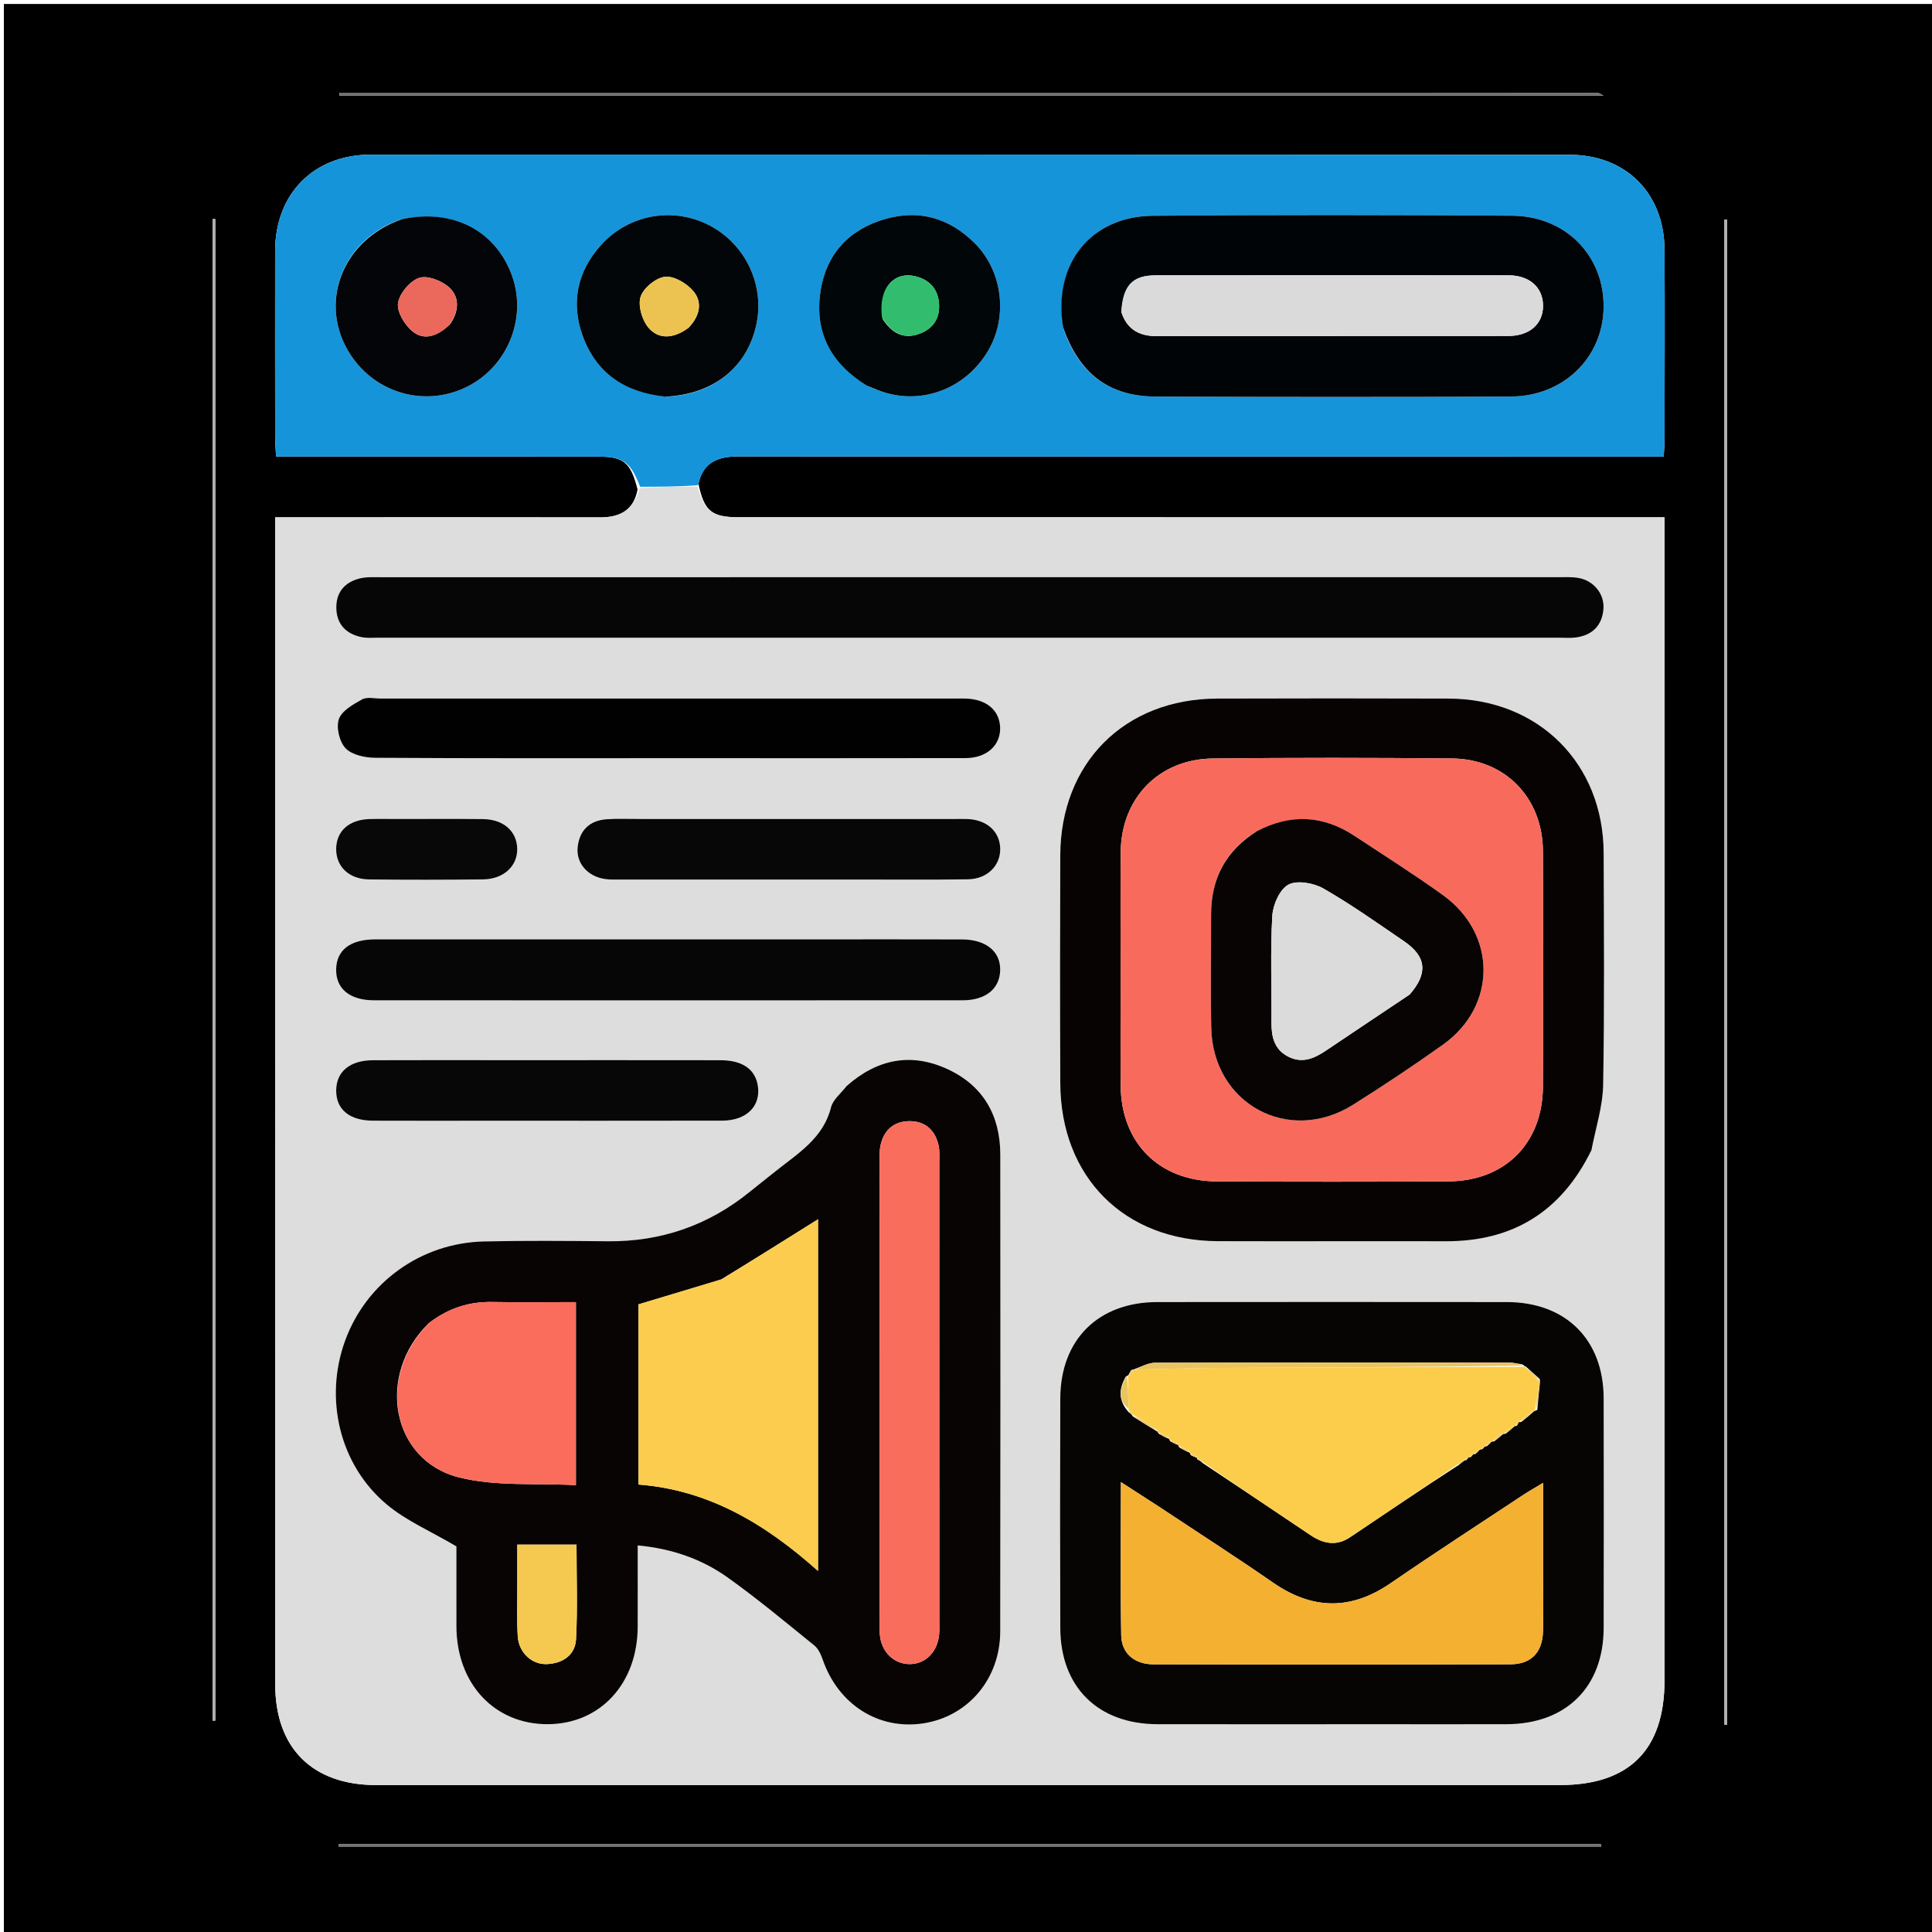 <svg xmlns="http://www.w3.org/2000/svg" xmlns:xlink="http://www.w3.org/1999/xlink" id="Layer_1" x="0px" y="0px" width="100%" viewBox="0 0 500 500" xml:space="preserve"><path fill="#000001" opacity="1" stroke="none" d=" M1,163   C1,108.68 1,54.86 1,1.02   C167.612,1.02 334.223,1.02 500.917,1.02   C500.917,167.57 500.917,334.14 500.917,500.855   C334.333,500.855 167.667,500.855 1,500.855   C1,388.443 1,275.972 1,163  M180.755,125.212   C181.959,119.523 185.93,118.117 191.159,118.121   C267.949,118.171 344.739,118.163 421.529,118.169   C424.466,118.169 427.402,118.169 430.563,118.169   C430.664,116.337 430.78,115.2 430.781,114.064   C430.797,97.574 430.88,81.082 430.777,64.592   C430.685,50.014 420.797,40.066 406.228,40.058   C302.787,39.999 199.345,39.991 95.903,40.022   C81.154,40.026 71.215,50.19 71.196,64.97   C71.175,80.961 71.185,96.952 71.203,112.943   C71.204,114.551 71.347,116.158 71.442,118.144   C73.765,118.144 75.576,118.144 77.388,118.144   C103.207,118.152 129.025,118.145 154.844,118.177   C161.376,118.185 163.188,119.604 165.004,126.675   C163.975,132.062 160.46,133.912 155.281,133.9   C129.122,133.84 102.962,133.879 76.803,133.883   C75.05,133.884 73.298,133.883 71.214,133.883   C71.214,136.069 71.214,137.542 71.214,139.016   C71.216,237.989 71.214,336.962 71.227,435.935   C71.229,452.388 80.851,461.97 97.325,461.971   C199.464,461.975 301.603,461.974 403.741,461.967   C421.658,461.966 430.774,452.835 430.775,434.872   C430.783,336.398 430.78,237.925 430.781,139.452   C430.781,137.681 430.781,135.911 430.781,133.883   C428.287,133.883 426.466,133.883 424.644,133.883   C346.832,133.879 269.02,133.88 191.208,133.865   C184.251,133.864 182.265,132.338 180.755,125.212  M446.998,274.5   C446.998,201.955 446.998,129.41 446.998,56.866   C446.754,56.867 446.51,56.867 446.266,56.868   C446.266,186.692 446.266,316.516 446.266,446.34   C446.51,446.34 446.754,446.34 446.998,446.34   C446.998,389.394 446.998,332.447 446.998,274.5  M55.002,204.5   C55.002,284.763 55.002,365.027 55.002,445.29   C55.242,445.29 55.482,445.289 55.723,445.288   C55.723,315.755 55.723,186.222 55.723,56.69   C55.482,56.689 55.242,56.689 55.002,56.689   C55.002,105.626 55.002,154.563 55.002,204.5  M403.465,477.994   C407.084,477.994 410.702,477.994 414.32,477.994   C414.317,477.743 414.313,477.492 414.31,477.241   C305.414,477.241 196.518,477.241 87.622,477.241   C87.622,477.492 87.622,477.743 87.622,477.994   C192.573,477.994 297.525,477.994 403.465,477.994  M366.5,24.005   C273.622,24.005 180.744,24.005 87.866,24.005   C87.867,24.252 87.868,24.499 87.868,24.747   C196.699,24.747 305.53,24.747 414.996,24.747   C414.072,24.3 413.78,24.036 413.489,24.035   C398.159,24.011 382.83,24.009 366.5,24.005  z"></path><path fill="#DDDDDD" opacity="1" stroke="none" d=" M180.555,125.929   C182.265,132.338 184.251,133.864 191.208,133.865   C269.02,133.88 346.832,133.879 424.644,133.883   C426.466,133.883 428.287,133.883 430.781,133.883   C430.781,135.911 430.781,137.681 430.781,139.452   C430.78,237.925 430.783,336.398 430.775,434.872   C430.774,452.835 421.658,461.966 403.741,461.967   C301.603,461.974 199.464,461.975 97.325,461.971   C80.851,461.97 71.229,452.388 71.227,435.935   C71.214,336.962 71.216,237.989 71.214,139.016   C71.214,137.542 71.214,136.069 71.214,133.883   C73.298,133.883 75.05,133.884 76.803,133.883   C102.962,133.879 129.122,133.84 155.281,133.9   C160.46,133.912 163.975,132.062 165.558,126.333   C170.926,125.97 175.74,125.95 180.555,125.929  M218.834,281.335   C217.541,283.063 215.558,284.618 215.076,286.548   C213.076,294.561 206.574,298.444 200.799,303.051   C198.587,304.817 196.354,306.558 194.158,308.345   C183.403,317.102 171.115,321.378 157.228,321.241   C146.569,321.135 135.904,321.043 125.25,321.286   C108.933,321.659 94.791,331.913 89.308,346.98   C83.871,361.921 87.81,379.008 100.02,389.297   C105.104,393.58 111.507,396.298 118.115,400.203   C118.115,406.311 118.098,413.616 118.119,420.92   C118.161,435.797 128.013,446.301 141.821,446.22   C155.363,446.141 164.991,435.692 165.037,420.997   C165.059,414.057 165.041,407.118 165.041,399.95   C173.935,400.794 181.644,403.485 188.355,408.279   C196.068,413.787 203.371,419.877 210.743,425.847   C211.798,426.701 212.47,428.225 212.939,429.571   C216.961,441.125 227.343,447.749 238.872,446.018   C250.525,444.268 258.842,434.507 258.86,422.21   C258.92,381.069 258.921,339.928 258.876,298.788   C258.865,288.731 254.479,280.998 245.298,276.728   C235.929,272.371 227.128,273.964 218.834,281.335  M357.5,446.228   C368.326,446.228 379.152,446.26 389.978,446.221   C405.324,446.164 414.997,436.572 415.028,421.331   C415.069,401.511 415.073,381.691 415.027,361.871   C414.992,346.684 405.217,336.986 389.948,336.971   C359.802,336.942 329.655,336.94 299.508,336.97   C284.249,336.986 274.457,346.675 274.401,361.899   C274.328,381.719 274.333,401.539 274.403,421.359   C274.457,436.62 284.165,446.191 299.538,446.223   C318.525,446.261 337.512,446.229 357.5,446.228  M412.01,297.287   C413.018,291.766 414.799,286.258 414.897,280.72   C415.251,260.743 415.093,240.756 415.026,220.773   C414.949,197.575 398.181,180.866 374.914,180.792   C354.931,180.729 334.948,180.727 314.965,180.792   C291.03,180.87 274.481,197.425 274.397,221.383   C274.328,241.033 274.322,260.684 274.402,280.334   C274.501,304.645 290.961,321.134 315.19,321.215   C334.84,321.282 354.49,321.185 374.14,321.238   C391.518,321.285 404.053,313.601 412.01,297.287  M307.5,149.374   C237.849,149.374 168.197,149.371 98.546,149.384   C96.722,149.384 94.825,149.265 93.087,149.701   C89.032,150.719 86.834,153.501 87.051,157.718   C87.257,161.724 89.708,164.078 93.529,164.886   C94.971,165.191 96.516,165.039 98.014,165.039   C199.826,165.044 301.637,165.043 403.448,165.04   C404.947,165.04 406.47,165.175 407.942,164.962   C412.071,164.366 414.556,161.957 414.961,157.761   C415.343,153.813 412.524,150.252 408.465,149.564   C406.677,149.262 404.811,149.379 402.98,149.379   C371.487,149.37 339.993,149.373 307.5,149.374  M211.5,243.105   C173.383,243.103 135.267,243.093 97.15,243.106   C90.652,243.108 87.1,245.854 86.995,250.823   C86.888,255.855 90.485,258.877 96.829,258.88   C147.596,258.9 198.363,258.9 249.13,258.879   C255.084,258.876 258.707,255.912 258.846,251.154   C258.989,246.267 255.212,243.141 248.952,243.12   C236.802,243.079 224.651,243.106 211.5,243.105  M176.5,196.216   C200.973,196.216 225.446,196.244 249.919,196.195   C255.394,196.184 258.991,192.85 258.834,188.262   C258.681,183.805 255.294,180.953 249.941,180.788   C249.11,180.762 248.277,180.784 247.444,180.784   C197.832,180.784 148.219,180.783 98.607,180.788   C96.943,180.788 94.971,180.299 93.684,181.013   C91.37,182.296 88.422,183.965 87.688,186.132   C86.957,188.292 87.847,192.009 89.449,193.669   C91.1,195.381 94.464,196.099 97.086,196.116   C123.223,196.284 149.362,196.217 176.5,196.216  M165.535,211.955   C162.703,211.965 159.859,211.821 157.039,212.018   C152.61,212.327 149.976,214.852 149.497,219.245   C149.046,223.376 152.088,226.822 156.534,227.484   C157.843,227.679 159.193,227.633 160.524,227.633   C180.687,227.635 200.85,227.628 221.013,227.621   C230.844,227.618 240.677,227.71 250.507,227.566   C255.553,227.492 259.006,223.945 258.852,219.504   C258.702,215.187 255.412,212.202 250.509,211.969   C249.345,211.914 248.176,211.956 247.01,211.956   C220.181,211.956 193.353,211.956 165.535,211.955  M131.5,274.372   C119.844,274.372 108.188,274.336 96.533,274.386   C90.512,274.412 87.027,277.355 87.005,282.229   C86.984,287.124 90.433,290.006 96.507,290.031   C106.165,290.071 115.823,290.043 125.48,290.043   C145.961,290.042 166.442,290.066 186.923,290.023   C193.2,290.01 196.95,286.247 196.13,281.01   C195.459,276.718 192.167,274.394 186.45,274.383   C168.467,274.35 150.484,274.372 131.5,274.372  M102.549,211.953   C100.217,211.957 97.883,211.898 95.553,211.976   C90.264,212.153 87.017,215.132 86.998,219.737   C86.979,224.269 90.303,227.527 95.503,227.593   C105.33,227.716 115.161,227.696 124.988,227.588   C130.388,227.528 134.008,224.086 133.851,219.522   C133.698,215.068 130.272,212.045 125.024,211.981   C117.862,211.894 110.698,211.956 102.549,211.953  z"></path><path fill="#1694DA" opacity="1" stroke="none" d=" M180.655,125.571   C175.74,125.95 170.926,125.97 165.662,125.974   C163.188,119.604 161.376,118.185 154.844,118.177   C129.025,118.145 103.207,118.152 77.388,118.144   C75.576,118.144 73.765,118.144 71.442,118.144   C71.347,116.158 71.204,114.551 71.203,112.943   C71.185,96.952 71.175,80.961 71.196,64.97   C71.215,50.19 81.154,40.026 95.903,40.022   C199.345,39.991 302.787,39.999 406.228,40.058   C420.797,40.066 430.685,50.014 430.777,64.592   C430.88,81.082 430.797,97.574 430.781,114.064   C430.78,115.2 430.664,116.337 430.563,118.169   C427.402,118.169 424.466,118.169 421.529,118.169   C344.739,118.163 267.949,118.171 191.159,118.121   C185.93,118.117 181.959,119.523 180.655,125.571  M275.205,85.086   C279.284,96.704 287.008,102.584 299.085,102.629   C329.735,102.743 360.386,102.772 391.036,102.619   C404.671,102.55 414.852,92.492 415.01,79.542   C415.172,66.212 405.227,55.92 391.313,55.829   C360.331,55.627 329.345,55.584 298.364,55.843   C282.263,55.978 272.439,68.35 275.205,85.086  M224.677,99.996   C226.232,100.565 227.76,101.234 229.349,101.688   C239.547,104.603 250.264,100.117 255.779,90.672   C260.876,81.943 259.48,70.221 252.345,63.037   C245.359,56.004 236.944,53.952 227.636,57.137   C218.462,60.277 213.194,67.112 212.168,76.693   C211.089,86.76 215.488,94.355 224.677,99.996  M103.644,56.806   C88.319,62.135 82.183,78.859 90.773,91.89   C97.353,101.871 110.025,105.378 120.694,100.172   C131.274,95.009 136.447,82.454 132.535,71.435   C128.39,59.763 117.269,53.896 103.644,56.806  M172.588,102.653   C184.549,102.105 193.227,95.18 195.692,84.219   C197.987,74.011 193.102,63.404 183.823,58.445   C174.455,53.44 162.812,55.341 155.505,63.463   C149.462,70.181 147.702,78.178 150.728,86.722   C154.183,96.479 161.556,101.542 172.588,102.653  z"></path><path fill="#AFAFAF" opacity="1" stroke="none" d=" M446.998,275   C446.998,332.447 446.998,389.394 446.998,446.34   C446.754,446.34 446.51,446.34 446.266,446.34   C446.266,316.516 446.266,186.692 446.266,56.868   C446.51,56.867 446.754,56.867 446.998,56.866   C446.998,129.41 446.998,201.955 446.998,275  z"></path><path fill="#AFAFAF" opacity="1" stroke="none" d=" M55.002,204   C55.002,154.563 55.002,105.626 55.002,56.689   C55.242,56.689 55.482,56.689 55.723,56.69   C55.723,186.222 55.723,315.755 55.723,445.288   C55.482,445.289 55.242,445.29 55.002,445.29   C55.002,365.027 55.002,284.763 55.002,204  z"></path><path fill="#6F6F6F" opacity="1" stroke="none" d=" M402.971,477.994   C297.525,477.994 192.573,477.994 87.622,477.994   C87.622,477.743 87.622,477.492 87.622,477.241   C196.518,477.241 305.414,477.241 414.31,477.241   C414.313,477.492 414.317,477.743 414.32,477.994   C410.702,477.994 407.084,477.994 402.971,477.994  z"></path><path fill="#6F6F6F" opacity="1" stroke="none" d=" M367,24.005   C382.83,24.009 398.159,24.011 413.489,24.035   C413.78,24.036 414.072,24.3 414.996,24.747   C305.53,24.747 196.699,24.747 87.868,24.747   C87.868,24.499 87.867,24.252 87.866,24.005   C180.744,24.005 273.622,24.005 367,24.005  z"></path><path fill="#080404" opacity="1" stroke="none" d=" M219.089,281.082   C227.128,273.964 235.929,272.371 245.298,276.728   C254.479,280.998 258.865,288.731 258.876,298.788   C258.921,339.928 258.92,381.069 258.86,422.21   C258.842,434.507 250.525,444.268 238.872,446.018   C227.343,447.749 216.961,441.125 212.939,429.571   C212.47,428.225 211.798,426.701 210.743,425.847   C203.371,419.877 196.068,413.787 188.355,408.279   C181.644,403.485 173.935,400.794 165.041,399.95   C165.041,407.118 165.059,414.057 165.037,420.997   C164.991,435.692 155.363,446.141 141.821,446.22   C128.013,446.301 118.161,435.797 118.119,420.92   C118.098,413.616 118.115,406.311 118.115,400.203   C111.507,396.298 105.104,393.58 100.02,389.297   C87.81,379.008 83.871,361.921 89.308,346.98   C94.791,331.913 108.933,321.659 125.25,321.286   C135.904,321.043 146.569,321.135 157.228,321.241   C171.115,321.378 183.403,317.102 194.158,308.345   C196.354,306.558 198.587,304.817 200.799,303.051   C206.574,298.444 213.076,294.561 215.076,286.548   C215.558,284.618 217.541,283.063 219.089,281.082  M186.573,331.157   C179.48,333.287 172.387,335.418 165.235,337.566   C165.235,352.861 165.235,368.324 165.235,384.199   C183.36,385.594 198.022,394.332 211.702,406.559   C211.702,375.399 211.702,345.38 211.702,315.551   C203.477,320.711 195.377,325.793 186.573,331.157  M227.636,365.5   C227.639,382.666 227.641,399.832 227.647,416.998   C227.648,418.997 227.547,421.007 227.703,422.995   C228.054,427.48 231.308,430.658 235.395,430.669   C239.495,430.68 242.644,427.543 243.051,422.976   C243.154,421.817 243.096,420.644 243.096,419.478   C243.097,379.979 243.097,340.481 243.088,300.983   C243.088,299.485 243.219,297.942 242.913,296.499   C242.093,292.625 239.569,290.232 235.63,290.158   C231.488,290.08 228.715,292.365 227.858,296.52   C227.56,297.967 227.664,299.506 227.662,301.003   C227.645,322.168 227.642,343.334 227.636,365.5  M110.997,342.41   C97.253,355.769 101.209,378.004 118.89,382.376   C128.463,384.743 138.854,383.801 149.045,384.36   C149.045,367.905 149.045,352.682 149.045,336.982   C141.637,336.982 134.522,337.077 127.41,336.953   C121.528,336.85 116.259,338.422 110.997,342.41  M133.881,410.522   C133.901,414.841 133.73,419.172 133.995,423.477   C134.254,427.67 137.606,430.817 141.498,430.668   C145.629,430.511 148.866,428.352 149.081,424.18   C149.497,416.109 149.202,408.003 149.202,399.741   C143.919,399.741 139.042,399.741 133.881,399.741   C133.881,403.246 133.881,406.39 133.881,410.522  z"></path><path fill="#060503" opacity="1" stroke="none" d=" M357,446.228   C337.512,446.229 318.525,446.261 299.538,446.223   C284.165,446.191 274.457,436.62 274.403,421.359   C274.333,401.539 274.328,381.719 274.401,361.899   C274.457,346.675 284.249,336.986 299.508,336.97   C329.655,336.94 359.802,336.942 389.948,336.971   C405.217,336.986 414.992,346.684 415.027,361.871   C415.073,381.691 415.069,401.511 415.028,421.331   C414.997,436.572 405.324,446.164 389.978,446.221   C379.152,446.26 368.326,446.228 357,446.228  M380.089,377.075   C380.089,377.075 380.08,377.177 380.638,377.109   C380.889,376.846 381.139,376.584 381.247,376.3   C381.247,376.3 381.286,376.44 381.863,376.274   C382.288,375.883 382.714,375.491 383.063,375.072   C383.063,375.072 383.065,375.153 383.605,375.064   C383.858,374.818 384.11,374.572 384.252,374.297   C384.252,374.297 384.285,374.406 384.858,374.257   C385.281,373.867 385.704,373.478 386.049,373.037   C386.049,373.037 386.076,373.127 386.702,373.025   C387.512,372.382 388.322,371.738 389.058,371.063   C389.058,371.063 389.059,371.144 389.687,371.037   C390.495,370.385 391.304,369.732 392.043,369.031   C392.043,369.031 392.056,369.115 392.597,368.998   C392.763,368.675 392.929,368.351 393.025,368.018   C393.025,368.018 393.043,368.087 393.719,367.996   C394.892,367.057 396.065,366.118 397.123,365.113   C397.123,365.113 397.187,365.23 397.852,364.858   C398.071,362.457 398.291,360.056 398.547,357.611   C398.547,357.611 398.554,357.554 398.47,356.871   C397.317,355.839 396.164,354.807 394.883,353.658   C394.883,353.658 394.728,353.737 394.021,353.099   C392.878,352.939 391.735,352.639 390.591,352.638   C360.032,352.607 329.472,352.576 298.913,352.676   C297.088,352.682 295.267,353.773 293.387,354.398   C293.387,354.398 293.318,354.4 292.775,354.564   C292.481,355.022 292.187,355.48 291.975,355.973   C291.975,355.973 291.931,355.896 291.317,356.301   C289.652,359.344 289.231,362.286 292.107,365.486   C292.395,365.657 292.684,365.829 293.25,366.618   C295.328,367.926 297.406,369.235 299.558,370.511   C299.558,370.511 299.563,370.591 299.921,371.068   C300.779,371.563 301.637,372.057 302.621,372.41   C302.621,372.41 302.558,372.589 302.909,373.051   C303.584,373.399 304.259,373.746 304.978,374.002   C304.978,374.002 304.906,374.074 305.213,374.622   C306.119,375.114 307.025,375.607 307.975,376.006   C307.975,376.006 307.9,376.077 308.187,376.603   C308.716,376.866 309.245,377.13 309.792,377.251   C309.792,377.251 309.653,377.285 309.918,377.764   C310.255,377.877 310.592,377.991 311.296,378.671   C320.579,384.868 329.883,391.034 339.133,397.279   C342.488,399.543 345.882,400.188 349.374,397.85   C358.632,391.656 367.838,385.384 377.638,379.062   C378.063,378.695 378.487,378.329 378.973,377.994   C378.973,377.994 378.974,377.925 379.503,377.871   C379.731,377.615 379.959,377.359 380.089,377.075  M299.714,389.776   C296.708,387.835 293.702,385.894 290.092,383.563   C290.092,397.373 289.945,410.304 290.17,423.229   C290.251,427.853 293.568,430.716 298.507,430.729   C329.295,430.812 360.083,430.813 390.871,430.723   C396.255,430.708 399.148,427.674 399.324,422.288   C399.481,417.467 399.355,412.636 399.355,407.81   C399.355,400.066 399.355,392.322 399.355,383.757   C397.012,385.179 395.465,386.048 393.99,387.026   C382.616,394.562 371.16,401.981 359.919,409.712   C349.589,416.818 339.635,416.636 329.395,409.54   C319.824,402.908 310.018,396.614 299.714,389.776  z"></path><path fill="#070303" opacity="1" stroke="none" d=" M411.869,297.645   C404.053,313.601 391.518,321.285 374.14,321.238   C354.49,321.185 334.84,321.282 315.19,321.215   C290.961,321.134 274.501,304.645 274.402,280.334   C274.322,260.684 274.328,241.033 274.397,221.383   C274.481,197.425 291.03,180.87 314.965,180.792   C334.948,180.727 354.931,180.729 374.914,180.792   C398.181,180.866 414.949,197.575 415.026,220.773   C415.093,240.756 415.251,260.743 414.897,280.72   C414.799,286.258 413.018,291.766 411.869,297.645  M290.014,252.5   C290.016,261.992 289.956,271.485 290.033,280.977   C290.154,295.802 299.982,305.669 314.887,305.747   C334.87,305.851 354.855,305.851 374.838,305.741   C389.481,305.66 399.237,295.876 399.309,281.216   C399.409,260.899 399.408,240.581 399.308,220.265   C399.24,206.472 389.519,196.426 375.823,196.293   C355.175,196.093 334.521,196.071 313.874,196.3   C299.9,196.454 290.165,206.568 290.041,220.525   C289.95,230.849 290.017,241.175 290.014,252.5  z"></path><path fill="#060606" opacity="1" stroke="none" d=" M308,149.374   C339.993,149.373 371.487,149.37 402.98,149.379   C404.811,149.379 406.677,149.262 408.465,149.564   C412.524,150.252 415.343,153.813 414.961,157.761   C414.556,161.957 412.071,164.366 407.942,164.962   C406.47,165.175 404.947,165.04 403.448,165.04   C301.637,165.043 199.826,165.044 98.014,165.039   C96.516,165.039 94.971,165.191 93.529,164.886   C89.708,164.078 87.257,161.724 87.051,157.718   C86.834,153.501 89.032,150.719 93.087,149.701   C94.825,149.265 96.722,149.384 98.546,149.384   C168.197,149.371 237.849,149.374 308,149.374  z"></path><path fill="#060606" opacity="1" stroke="none" d=" M212,243.105   C224.651,243.106 236.802,243.079 248.952,243.12   C255.212,243.141 258.989,246.267 258.846,251.154   C258.707,255.912 255.084,258.876 249.13,258.879   C198.363,258.9 147.596,258.9 96.829,258.88   C90.485,258.877 86.888,255.855 86.995,250.823   C87.1,245.854 90.652,243.108 97.15,243.106   C135.267,243.093 173.383,243.103 212,243.105  z"></path><path fill="#010101" opacity="1" stroke="none" d=" M176,196.216   C149.362,196.217 123.223,196.284 97.086,196.116   C94.464,196.099 91.1,195.381 89.449,193.669   C87.847,192.009 86.957,188.292 87.688,186.132   C88.422,183.965 91.37,182.296 93.684,181.013   C94.971,180.299 96.943,180.788 98.607,180.788   C148.219,180.783 197.832,180.784 247.444,180.784   C248.277,180.784 249.11,180.762 249.941,180.788   C255.294,180.953 258.681,183.805 258.834,188.262   C258.991,192.85 255.394,196.184 249.919,196.195   C225.446,196.244 200.973,196.216 176,196.216  z"></path><path fill="#070707" opacity="1" stroke="none" d=" M166.03,211.955   C193.353,211.956 220.181,211.956 247.01,211.956   C248.176,211.956 249.345,211.914 250.509,211.969   C255.412,212.202 258.702,215.187 258.852,219.504   C259.006,223.945 255.553,227.492 250.507,227.566   C240.677,227.71 230.844,227.618 221.013,227.621   C200.85,227.628 180.687,227.635 160.524,227.633   C159.193,227.633 157.843,227.679 156.534,227.484   C152.088,226.822 149.046,223.376 149.497,219.245   C149.976,214.852 152.61,212.327 157.039,212.018   C159.859,211.821 162.703,211.965 166.03,211.955  z"></path><path fill="#070707" opacity="1" stroke="none" d=" M132,274.372   C150.484,274.372 168.467,274.35 186.45,274.383   C192.167,274.394 195.459,276.718 196.13,281.01   C196.95,286.247 193.2,290.01 186.923,290.023   C166.442,290.066 145.961,290.042 125.48,290.043   C115.823,290.043 106.165,290.071 96.507,290.031   C90.433,290.006 86.984,287.124 87.005,282.229   C87.027,277.355 90.512,274.412 96.533,274.386   C108.188,274.336 119.844,274.372 132,274.372  z"></path><path fill="#080808" opacity="1" stroke="none" d=" M103.042,211.953   C110.698,211.956 117.862,211.894 125.024,211.981   C130.272,212.045 133.698,215.068 133.851,219.522   C134.008,224.086 130.388,227.528 124.988,227.588   C115.161,227.696 105.33,227.716 95.503,227.593   C90.303,227.527 86.979,224.269 86.998,219.737   C87.017,215.132 90.264,212.153 95.553,211.976   C97.883,211.898 100.217,211.957 103.042,211.953  z"></path><path fill="#010407" opacity="1" stroke="none" d=" M275.12,84.694   C272.439,68.35 282.263,55.978 298.364,55.843   C329.345,55.584 360.331,55.627 391.313,55.829   C405.227,55.92 415.172,66.212 415.01,79.542   C414.852,92.492 404.671,102.55 391.036,102.619   C360.386,102.772 329.735,102.743 299.085,102.629   C287.008,102.584 279.284,96.704 275.12,84.694  M290.25,80.949   C291.746,85.358 294.925,87.007 299.452,86.998   C329.736,86.941 360.021,86.99 390.306,86.952   C395.879,86.945 399.33,83.853 399.341,79.166   C399.352,74.462 395.912,71.261 390.393,71.251   C359.942,71.201 329.491,71.195 299.04,71.26   C293.073,71.273 290.625,73.904 290.25,80.949  z"></path><path fill="#010609" opacity="1" stroke="none" d=" M224.351,99.815   C215.488,94.355 211.089,86.76 212.168,76.693   C213.194,67.112 218.462,60.277 227.636,57.137   C236.944,53.952 245.359,56.004 252.345,63.037   C259.48,70.221 260.876,81.943 255.779,90.672   C250.264,100.117 239.547,104.603 229.349,101.688   C227.76,101.234 226.232,100.565 224.351,99.815  M228.434,82.564   C230.76,86.166 233.836,87.979 238.135,86.307   C241.652,84.939 243.325,82.164 243.006,78.46   C242.688,74.758 240.534,72.37 236.884,71.504   C231.178,70.15 227.246,74.803 228.434,82.564  z"></path><path fill="#040509" opacity="1" stroke="none" d=" M104.053,56.715   C117.269,53.896 128.39,59.763 132.535,71.435   C136.447,82.454 131.274,95.009 120.694,100.172   C110.025,105.378 97.353,101.871 90.773,91.89   C82.183,78.859 88.319,62.135 104.053,56.715  M116.529,83.832   C118.77,80.572 119.038,76.9 116.198,74.344   C114.299,72.633 110.599,71.194 108.48,71.914   C106.089,72.728 103.407,75.915 103.014,78.41   C102.661,80.646 104.682,84.011 106.664,85.685   C109.688,88.237 113.189,87.091 116.529,83.832  z"></path><path fill="#030609" opacity="1" stroke="none" d=" M172.169,102.646   C161.556,101.542 154.183,96.479 150.728,86.722   C147.702,78.178 149.462,70.181 155.505,63.463   C162.812,55.341 174.455,53.44 183.823,58.445   C193.102,63.404 197.987,74.011 195.692,84.219   C193.227,95.18 184.549,102.105 172.169,102.646  M178.221,84.812   C180.96,81.957 181.976,78.411 179.461,75.38   C177.79,73.367 174.486,71.39 172.139,71.627   C169.776,71.866 166.574,74.487 165.804,76.763   C165.047,79.002 166.128,82.734 167.747,84.709   C170.347,87.879 174.158,87.729 178.221,84.812  z"></path><path fill="#FBCC4E" opacity="1" stroke="none" d=" M186.925,331.016   C195.377,325.793 203.477,320.711 211.702,315.551   C211.702,345.38 211.702,375.399 211.702,406.559   C198.022,394.332 183.36,385.594 165.235,384.199   C165.235,368.324 165.235,352.861 165.235,337.566   C172.387,335.418 179.48,333.287 186.925,331.016  z"></path><path fill="#F96D5D" opacity="1" stroke="none" d=" M227.635,365   C227.642,343.334 227.645,322.168 227.662,301.003   C227.664,299.506 227.56,297.967 227.858,296.52   C228.715,292.365 231.488,290.08 235.63,290.158   C239.569,290.232 242.093,292.625 242.913,296.499   C243.219,297.942 243.088,299.485 243.088,300.983   C243.097,340.481 243.097,379.979 243.096,419.478   C243.096,420.644 243.154,421.817 243.051,422.976   C242.644,427.543 239.495,430.68 235.395,430.669   C231.308,430.658 228.054,427.48 227.703,422.995   C227.547,421.007 227.648,418.997 227.647,416.998   C227.641,399.832 227.639,382.666 227.635,365  z"></path><path fill="#FA6C5C" opacity="1" stroke="none" d=" M111.285,342.188   C116.259,338.422 121.528,336.85 127.41,336.953   C134.522,337.077 141.637,336.982 149.045,336.982   C149.045,352.682 149.045,367.905 149.045,384.36   C138.854,383.801 128.463,384.743 118.89,382.376   C101.209,378.004 97.253,355.769 111.285,342.188  z"></path><path fill="#F5C94F" opacity="1" stroke="none" d=" M133.881,410.028   C133.881,406.39 133.881,403.246 133.881,399.741   C139.042,399.741 143.919,399.741 149.202,399.741   C149.202,408.003 149.497,416.109 149.081,424.18   C148.866,428.352 145.629,430.511 141.498,430.668   C137.606,430.817 134.254,427.67 133.995,423.477   C133.73,419.172 133.901,414.841 133.881,410.028  z"></path><path fill="#F3B031" opacity="1" stroke="none" d=" M300.015,389.974   C310.018,396.614 319.824,402.908 329.395,409.54   C339.635,416.636 349.589,416.818 359.919,409.712   C371.16,401.981 382.616,394.562 393.99,387.026   C395.465,386.048 397.012,385.179 399.355,383.757   C399.355,392.322 399.355,400.066 399.355,407.81   C399.355,412.636 399.481,417.467 399.324,422.288   C399.148,427.674 396.255,430.708 390.871,430.723   C360.083,430.813 329.295,430.812 298.507,430.729   C293.568,430.716 290.251,427.853 290.17,423.229   C289.945,410.304 290.092,397.373 290.092,383.563   C293.702,385.894 296.708,387.835 300.015,389.974  z"></path><path fill="#FCCD4B" opacity="1" stroke="none" d=" M292.973,366   C292.684,365.829 292.395,365.657 292.067,364.777   C291.995,361.344 291.963,358.62 291.931,355.896   C291.931,355.896 291.975,355.973 292.256,355.923   C292.797,355.382 293.058,354.891 293.318,354.4   C293.318,354.4 293.387,354.398 293.864,354.441   C300.823,354.32 307.305,354.042 313.789,354.01   C340.768,353.879 367.748,353.822 394.728,353.737   C394.728,353.737 394.883,353.658 394.975,354.079   C396.23,355.518 397.392,356.536 398.554,357.554   C398.554,357.554 398.547,357.611 398.379,358.054   C397.87,360.741 397.528,362.985 397.187,365.23   C397.187,365.23 397.123,365.113 396.817,365.128   C395.355,366.124 394.199,367.106 393.043,368.087   C393.043,368.087 393.025,368.018 392.825,368.139   C392.436,368.545 392.246,368.83 392.056,369.115   C392.056,369.115 392.043,369.031 391.742,369.058   C390.647,369.771 389.853,370.457 389.059,371.144   C389.059,371.144 389.058,371.063 388.732,371.053   C387.629,371.738 386.853,372.433 386.076,373.127   C386.076,373.127 386.049,373.037 385.767,373.074   C385.086,373.543 384.685,373.975 384.285,374.406   C384.285,374.406 384.252,374.297 384.03,374.333   C383.56,374.631 383.312,374.892 383.065,375.153   C383.065,375.153 383.063,375.072 382.775,375.095   C382.087,375.558 381.687,375.999 381.286,376.44   C381.286,376.44 381.247,376.3 381.036,376.335   C380.576,376.639 380.328,376.908 380.08,377.177   C380.08,377.177 380.089,377.075 379.889,377.148   C379.451,377.455 379.213,377.69 378.974,377.925   C378.974,377.925 378.973,377.994 378.653,378.019   C377.91,378.41 377.487,378.776 377.065,379.143   C367.838,385.384 358.632,391.656 349.374,397.85   C345.882,400.188 342.488,399.543 339.133,397.279   C329.883,391.034 320.579,384.868 310.973,378.156   C310.317,377.522 309.985,377.404 309.653,377.285   C309.653,377.285 309.792,377.251 309.687,377.017   C309.021,376.548 308.461,376.312 307.9,376.077   C307.9,376.077 307.975,376.006 307.907,375.703   C306.861,374.959 305.884,374.516 304.906,374.074   C304.906,374.074 304.978,374.002 304.901,373.701   C304.069,373.13 303.314,372.859 302.558,372.589   C302.558,372.589 302.621,372.41 302.572,372.107   C301.536,371.4 300.55,370.995 299.563,370.591   C299.563,370.591 299.558,370.511 299.548,370.16   C297.349,368.539 295.161,367.269 292.973,366  z"></path><path fill="#E9C45F" opacity="1" stroke="none" d=" M394.374,353.418   C367.748,353.822 340.768,353.879 313.789,354.01   C307.305,354.042 300.823,354.32 293.892,354.422   C295.267,353.773 297.088,352.682 298.913,352.676   C329.472,352.576 360.032,352.607 390.591,352.638   C391.735,352.639 392.878,352.939 394.374,353.418  z"></path><path fill="#E9C45F" opacity="1" stroke="none" d=" M291.624,356.099   C291.963,358.62 291.995,361.344 292.021,364.519   C289.231,362.286 289.652,359.344 291.624,356.099  z"></path><path fill="#E9C45F" opacity="1" stroke="none" d=" M293.112,366.309   C295.161,367.269 297.349,368.539 299.511,370.176   C297.406,369.235 295.328,367.926 293.112,366.309  z"></path><path fill="#E9C45F" opacity="1" stroke="none" d=" M397.519,365.044   C397.528,362.985 397.87,360.741 398.361,358.076   C398.291,360.056 398.071,362.457 397.519,365.044  z"></path><path fill="#E9C45F" opacity="1" stroke="none" d=" M393.381,368.041   C394.199,367.106 395.355,366.124 396.874,365.161   C396.065,366.118 394.892,367.057 393.381,368.041  z"></path><path fill="#E9C45F" opacity="1" stroke="none" d=" M398.512,357.212   C397.392,356.536 396.23,355.518 395.039,354.138   C396.164,354.807 397.317,355.839 398.512,357.212  z"></path><path fill="#E9C45F" opacity="1" stroke="none" d=" M305.059,374.348   C305.884,374.516 306.861,374.959 307.885,375.75   C307.025,375.607 306.119,375.114 305.059,374.348  z"></path><path fill="#E9C45F" opacity="1" stroke="none" d=" M386.389,373.076   C386.853,372.433 387.629,371.738 388.769,371.069   C388.322,371.738 387.512,372.382 386.389,373.076  z"></path><path fill="#E9C45F" opacity="1" stroke="none" d=" M299.742,370.83   C300.55,370.995 301.536,371.4 302.509,372.178   C301.637,372.057 300.779,371.563 299.742,370.83  z"></path><path fill="#E9C45F" opacity="1" stroke="none" d=" M302.733,372.82   C303.314,372.859 304.069,373.13 304.879,373.747   C304.259,373.746 303.584,373.399 302.733,372.82  z"></path><path fill="#E9C45F" opacity="1" stroke="none" d=" M389.373,371.091   C389.853,370.457 390.647,369.771 391.777,369.082   C391.304,369.732 390.495,370.385 389.373,371.091  z"></path><path fill="#E9C45F" opacity="1" stroke="none" d=" M384.572,374.331   C384.685,373.975 385.086,373.543 385.807,373.1   C385.704,373.478 385.281,373.867 384.572,374.331  z"></path><path fill="#E9C45F" opacity="1" stroke="none" d=" M381.575,376.357   C381.687,375.999 382.087,375.558 382.813,375.108   C382.714,375.491 382.288,375.883 381.575,376.357  z"></path><path fill="#E9C45F" opacity="1" stroke="none" d=" M308.043,376.34   C308.461,376.312 309.021,376.548 309.678,377.088   C309.245,377.13 308.716,376.866 308.043,376.34  z"></path><path fill="#E9C45F" opacity="1" stroke="none" d=" M377.352,379.102   C377.487,378.776 377.91,378.41 378.622,378.003   C378.487,378.329 378.063,378.695 377.352,379.102  z"></path><path fill="#E9C45F" opacity="1" stroke="none" d=" M293.047,354.482   C293.058,354.891 292.797,355.382 292.215,355.906   C292.187,355.48 292.481,355.022 293.047,354.482  z"></path><path fill="#E9C45F" opacity="1" stroke="none" d=" M383.335,375.108   C383.312,374.892 383.56,374.631 384.085,374.348   C384.11,374.572 383.858,374.818 383.335,375.108  z"></path><path fill="#E9C45F" opacity="1" stroke="none" d=" M380.359,377.143   C380.328,376.908 380.576,376.639 381.107,376.346   C381.139,376.584 380.889,376.846 380.359,377.143  z"></path><path fill="#E9C45F" opacity="1" stroke="none" d=" M309.785,377.525   C309.985,377.404 310.317,377.522 310.79,377.872   C310.592,377.991 310.255,377.877 309.785,377.525  z"></path><path fill="#E9C45F" opacity="1" stroke="none" d=" M379.239,377.898   C379.213,377.69 379.451,377.455 379.938,377.161   C379.959,377.359 379.731,377.615 379.239,377.898  z"></path><path fill="#E9C45F" opacity="1" stroke="none" d=" M392.326,369.056   C392.246,368.83 392.436,368.545 392.861,368.144   C392.929,368.351 392.763,368.675 392.326,369.056  z"></path><path fill="#F86B5C" opacity="1" stroke="none" d=" M290.014,252   C290.017,241.175 289.95,230.849 290.041,220.525   C290.165,206.568 299.9,196.454 313.874,196.3   C334.521,196.071 355.175,196.093 375.823,196.293   C389.519,196.426 399.24,206.472 399.308,220.265   C399.408,240.581 399.409,260.899 399.309,281.216   C399.237,295.876 389.481,305.66 374.838,305.741   C354.855,305.851 334.87,305.851 314.887,305.747   C299.982,305.669 290.154,295.802 290.033,280.977   C289.956,271.485 290.016,261.992 290.014,252  M324.95,215.286   C317.116,220.252 313.434,227.457 313.436,236.647   C313.438,246.46 313.253,256.276 313.478,266.084   C313.929,285.72 333.563,296.334 350.169,285.905   C358.05,280.956 365.803,275.778 373.391,270.389   C387.429,260.418 387.453,241.742 373.406,231.638   C365.987,226.301 358.244,221.412 350.613,216.372   C342.575,211.063 334.231,210.45 324.95,215.286  z"></path><path fill="#DADADA" opacity="1" stroke="none" d=" M290.186,80.566   C290.625,73.904 293.073,71.273 299.04,71.26   C329.491,71.195 359.942,71.201 390.393,71.251   C395.912,71.261 399.352,74.462 399.341,79.166   C399.33,83.853 395.879,86.945 390.306,86.952   C360.021,86.99 329.736,86.941 299.452,86.998   C294.925,87.007 291.746,85.358 290.186,80.566  z"></path><path fill="#31BD6D" opacity="1" stroke="none" d=" M228.28,82.189   C227.246,74.803 231.178,70.15 236.884,71.504   C240.534,72.37 242.688,74.758 243.006,78.46   C243.325,82.164 241.652,84.939 238.135,86.307   C233.836,87.979 230.76,86.166 228.28,82.189  z"></path><path fill="#EA695C" opacity="1" stroke="none" d=" M116.284,84.141   C113.189,87.091 109.688,88.237 106.664,85.685   C104.682,84.011 102.661,80.646 103.014,78.41   C103.407,75.915 106.089,72.728 108.48,71.914   C110.599,71.194 114.299,72.633 116.198,74.344   C119.038,76.9 118.77,80.572 116.284,84.141  z"></path><path fill="#ECC350" opacity="1" stroke="none" d=" M177.918,85.045   C174.158,87.729 170.347,87.879 167.747,84.709   C166.128,82.734 165.047,79.002 165.804,76.763   C166.574,74.487 169.776,71.866 172.139,71.627   C174.486,71.39 177.79,73.367 179.461,75.38   C181.976,78.411 180.96,81.957 177.918,85.045  z"></path><path fill="#090404" opacity="1" stroke="none" d=" M325.281,215.108   C334.231,210.45 342.575,211.063 350.613,216.372   C358.244,221.412 365.987,226.301 373.406,231.638   C387.453,241.742 387.429,260.418 373.391,270.389   C365.803,275.778 358.05,280.956 350.169,285.905   C333.563,296.334 313.929,285.72 313.478,266.084   C313.253,256.276 313.438,246.46 313.436,236.647   C313.434,227.457 317.116,220.252 325.281,215.108  M364.906,257.307   C369.598,251.899 369.188,247.573 363.392,243.618   C356.514,238.925 349.707,234.08 342.498,229.949   C339.982,228.508 335.683,227.741 333.434,228.955   C331.179,230.172 329.43,234.186 329.266,237.076   C328.748,246.21 329.119,255.391 329.056,264.554   C329.03,268.274 329.751,271.561 333.349,273.43   C336.943,275.298 340.072,273.973 343.131,271.906   C350.168,267.151 357.258,262.473 364.906,257.307  z"></path><path fill="#DBDBDB" opacity="1" stroke="none" d=" M364.617,257.535   C357.258,262.473 350.168,267.151 343.131,271.906   C340.072,273.973 336.943,275.298 333.349,273.43   C329.751,271.561 329.03,268.274 329.056,264.554   C329.119,255.391 328.748,246.21 329.266,237.076   C329.43,234.186 331.179,230.172 333.434,228.955   C335.683,227.741 339.982,228.508 342.498,229.949   C349.707,234.08 356.514,238.925 363.392,243.618   C369.188,247.573 369.598,251.899 364.617,257.535  z"></path></svg>